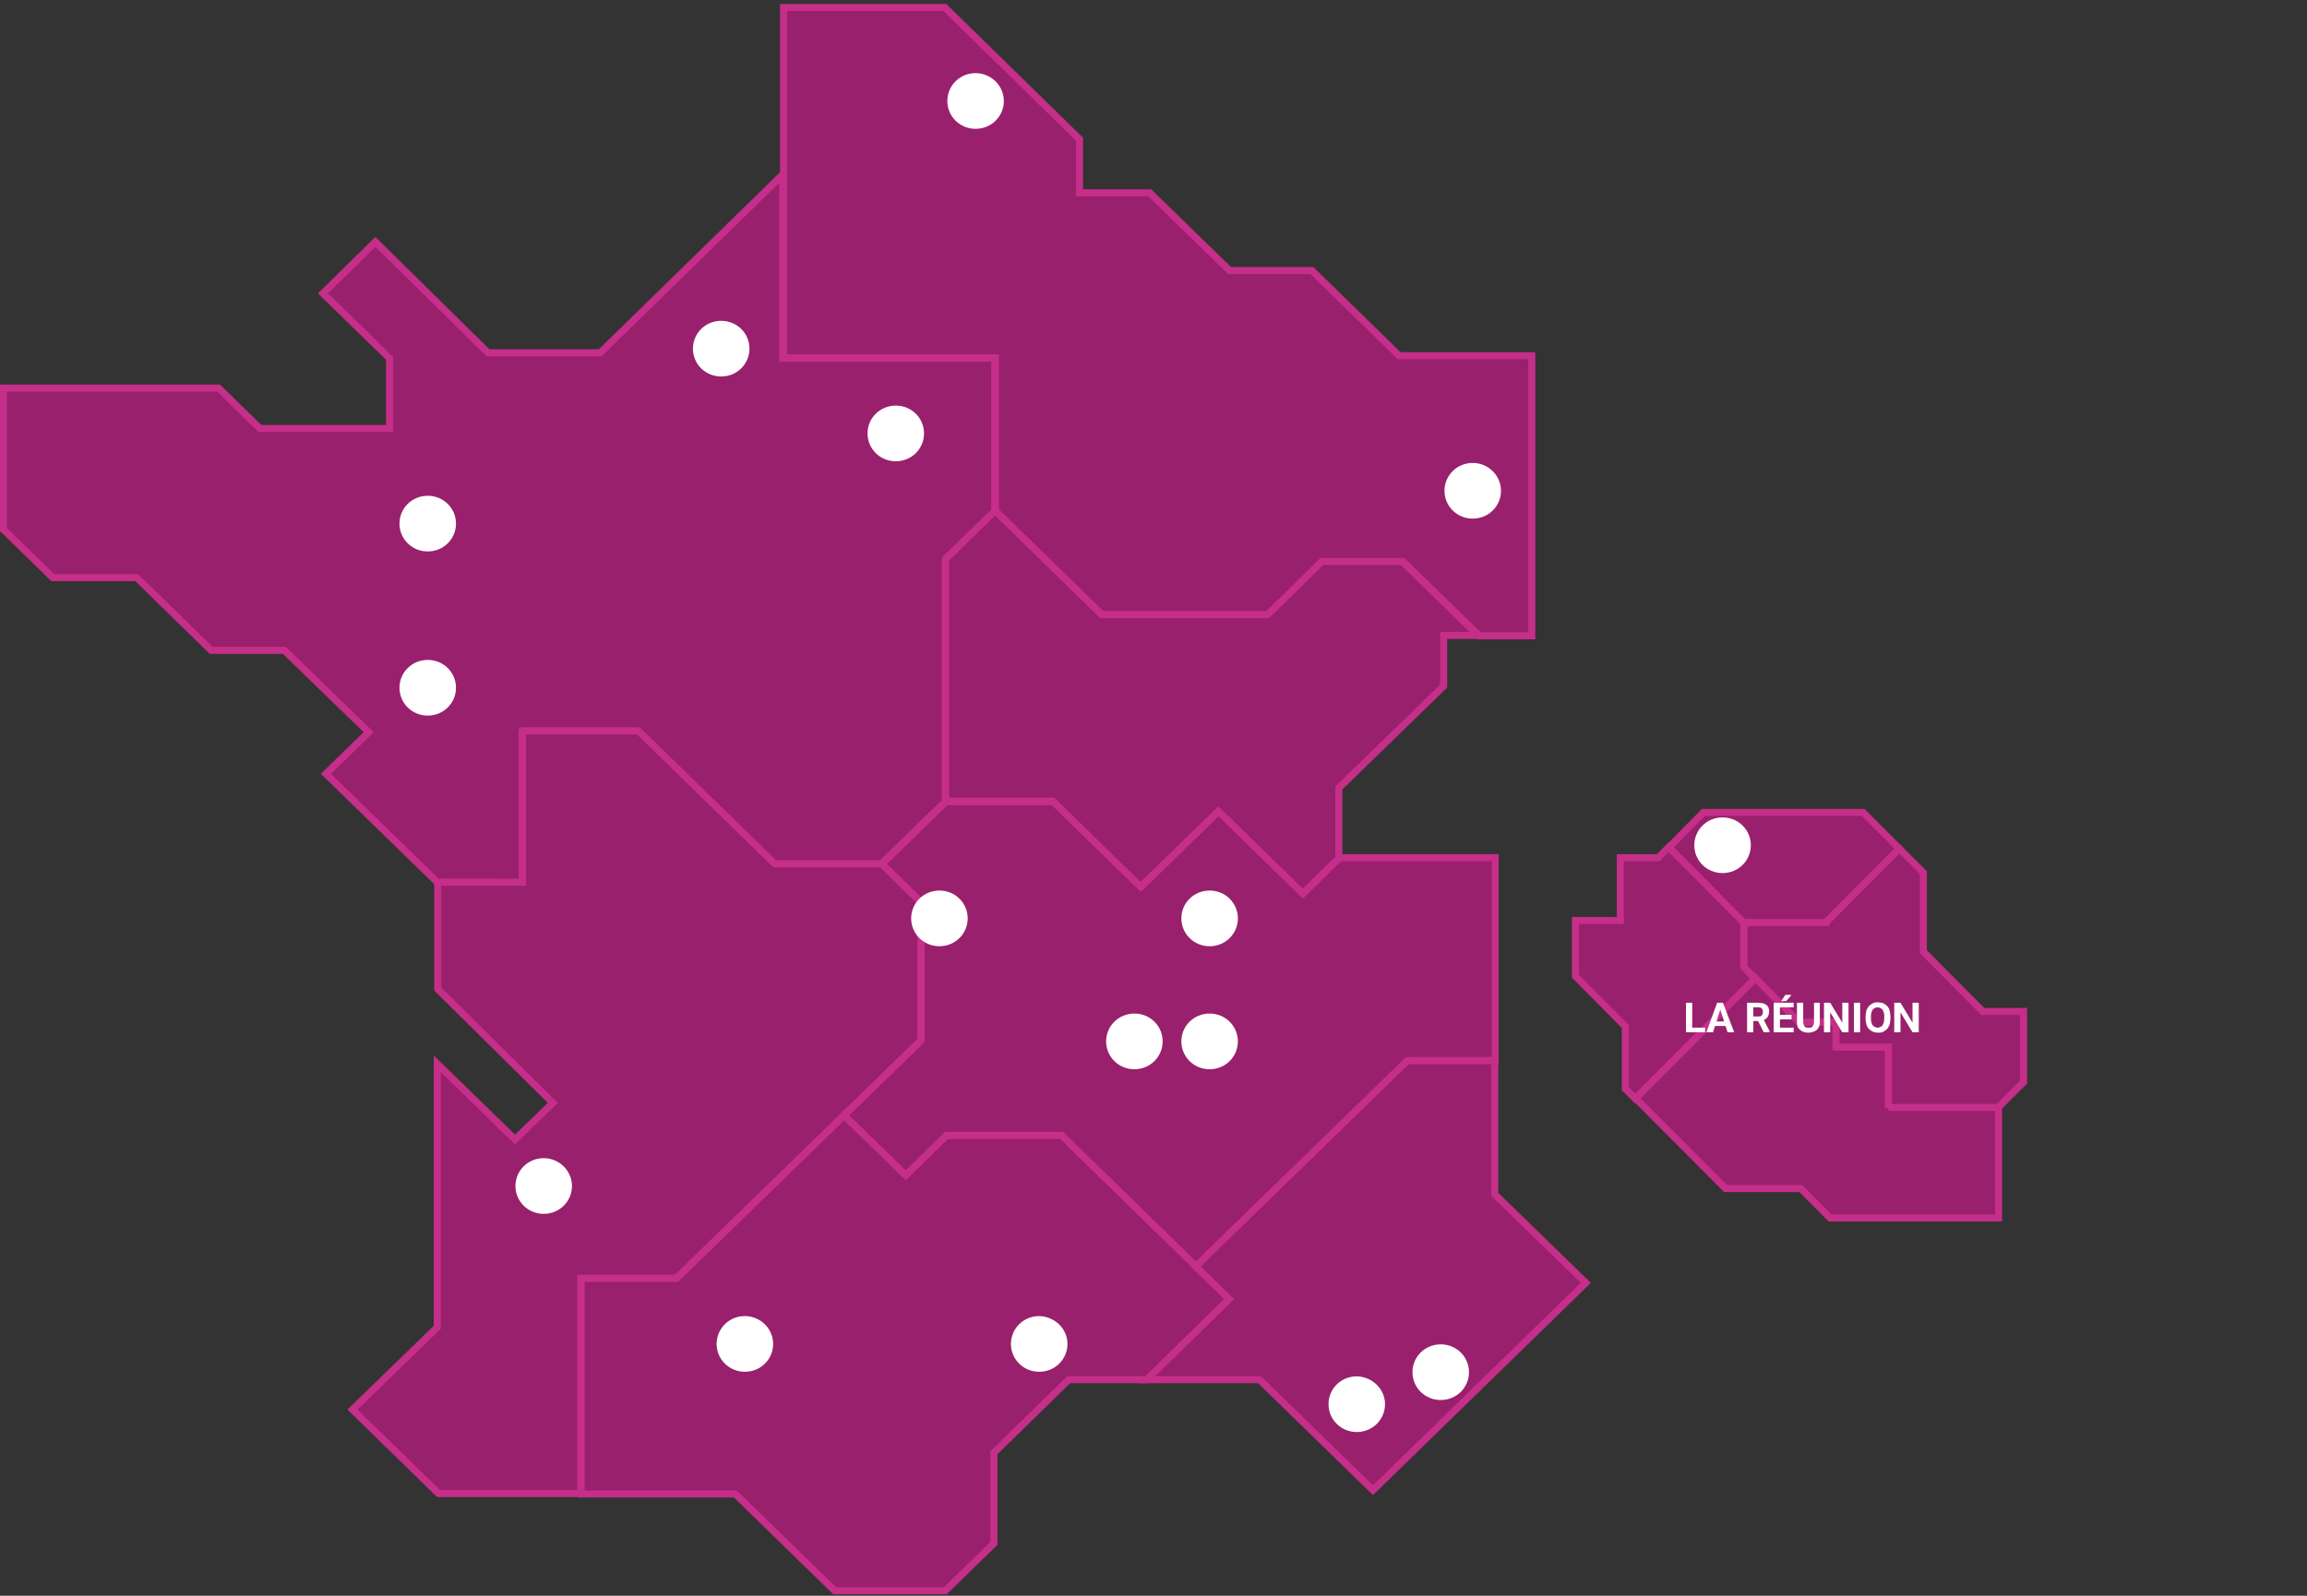 <?xml version="1.0" encoding="UTF-8"?> <svg xmlns="http://www.w3.org/2000/svg" xmlns:xlink="http://www.w3.org/1999/xlink" version="1.1" viewBox="0 0 555 384"><rect x="0" y="0" width="555" height="384" fill="#333333" stroke="none"/><defs><style> .cls-1, .cls-2 { fill: #fff; } .cls-2 { fill-rule: evenodd; } .cls-3 { fill: none; } .cls-4 { clip-path: url(#clippath-1); } .cls-5 { clip-path: url(#clippath); } .cls-6 { fill: #99206c; stroke: #c52e89; stroke-miterlimit: 10; stroke-width: 1.7px; } </style><clipPath id="clippath"><rect class="cls-3" y="0" width="383" height="384"></rect></clipPath><clipPath id="clippath-1"><rect class="cls-3" x="378" y="194" width="109.8" height="100.7"></rect></clipPath></defs><g><g id="Calque_1"><g class="cls-5"><g><path class="cls-6" d="M125.6,175.9h27.9l32.8,32h25.7l15.4-15v-58.3l11.9-11.6v-36.8h-51v-44.2l-43.9,42.9h-27l-27.1-26.7-12.6,12.4,16,15.6v16.9h-31.2l-9.9-9.7H.8v34l11.9,11.6h20.2l17.9,17.5h17.6l20.3,19.7-10.3,10,26.8,26.1h0c0,.1,20.4.1,20.4.1v-36.5Z"></path><path class="cls-6" d="M287.7,304.7l-32.3-31.5h-27.7l-9.8,9.6-14.8-14.4-40.3,39.2h-23v51.9h37.1l23.9,23.3h26.6l11.7-11.4v-21.8l18-17.6h18.8l19.9-19.4-8.1-7.9Z"></path><path class="cls-6" d="M330.3,358.6l51.2-49.9-21.9-21.3v-32.2h-21.1l-50.9,49.5,8.1,7.9-19.8,19.4h27.1l27.3,26.6Z"></path><path class="cls-6" d="M139.7,307.6h23l40.3-39.2,18.5-18v-33.3l-9.4-9.2h-25.7l-32.8-32h-27.9v36.4h-20.4v25.7c0,0,27.7,27.4,27.7,27.4l-9.1,8.8-18.7-18.2v63.4l-20.4,19.8,20.7,20.2h34.2v-51.8Z"></path><path class="cls-6" d="M336.6,85.6l-21-20.5h-19.8l-19.2-18.7h-16.9v-12.9L227.3,1.8h-38.8v84.3h51v36.9l25.7,25h40l13.1-12.8h19.3l18.3,17.8h12.6v-67.4h-31.9Z"></path><path class="cls-6" d="M322.2,206.5l-8.7,8.5-20.3-19.8-18.7,18.2-21.1-20.5h-25.8l-15.4,15,9.4,9.2v33.3l-18.5,18,14.8,14.4,9.8-9.6h27.7l32.3,31.5,50.9-49.5h21.1v-48.8h-37.5Z"></path><path class="cls-6" d="M274.4,213.4l18.7-18.2,20.3,19.8,8.7-8.5v-16.9l25.2-24.5v-12.2h8.3l-18.3-17.8h-19.3l-13,12.8h-40l-25.6-25-11.9,11.6v58.3h25.8l21.1,20.6Z"></path><path class="cls-2" d="M279.7,250.6c0,3.7-3,6.7-6.8,6.7s-6.8-3-6.8-6.7,3-6.7,6.8-6.7c3.8,0,6.8,3,6.8,6.7ZM333.2,337.9c0,3.7-3,6.7-6.8,6.7s-6.8-3-6.8-6.7,3-6.7,6.8-6.7c3.8.1,6.8,3.1,6.8,6.7ZM109.7,165.5c0,3.7-3,6.7-6.8,6.7s-6.8-3-6.8-6.7,3-6.7,6.8-6.7,6.8,3,6.8,6.7ZM180.3,83.9c0,3.7-3,6.7-6.8,6.7s-6.8-3-6.8-6.7,3-6.7,6.8-6.7c3.8,0,6.8,3,6.8,6.7ZM222.3,104.3c0,3.7-3,6.7-6.8,6.7s-6.8-3-6.8-6.7,3-6.7,6.8-6.7c3.8,0,6.8,3,6.8,6.7ZM137.6,285.4c0,3.7-3,6.7-6.8,6.7s-6.8-3-6.8-6.7,3-6.7,6.8-6.7c3.7,0,6.8,3,6.8,6.7ZM186,323.4c0,3.7-3,6.7-6.8,6.7s-6.8-3-6.8-6.7,3-6.7,6.8-6.7c3.7,0,6.8,3,6.8,6.7ZM353.4,330.2c0,3.7-3,6.7-6.8,6.7s-6.8-3-6.8-6.7,3-6.7,6.8-6.7,6.8,3,6.8,6.7ZM297.8,250.6c0,3.7-3,6.7-6.8,6.7s-6.8-3-6.8-6.7,3-6.7,6.8-6.7c3.8,0,6.8,3,6.8,6.7ZM297.8,221c0,3.7-3,6.7-6.8,6.7s-6.8-3-6.8-6.7,3-6.7,6.8-6.7,6.8,3,6.8,6.7ZM232.8,221c0,3.7-3,6.7-6.8,6.7s-6.8-3-6.8-6.7,3-6.7,6.8-6.7,6.8,3,6.8,6.7ZM361.1,118.1c0,3.7-3,6.7-6.8,6.7s-6.8-3-6.8-6.7,3-6.7,6.8-6.7c3.8,0,6.8,3.1,6.8,6.7ZM241.5,24.3c0,3.7-3,6.7-6.8,6.7s-6.8-3-6.8-6.7,3-6.7,6.8-6.7c3.7,0,6.8,3,6.8,6.7ZM256.8,323.4c0,3.7-3,6.7-6.8,6.7s-6.8-3-6.8-6.7,3-6.7,6.8-6.7c3.7.1,6.8,3,6.8,6.7ZM102.9,132.7c3.8,0,6.8-3,6.8-6.7s-3-6.7-6.8-6.7-6.8,3-6.8,6.7,3,6.7,6.8,6.7Z"></path></g></g><g class="cls-4"><g><path class="cls-6" d="M419.5,221.9v10.8l2.7,2.8,10.5,10.6h8.9v5.9h12.6v14.6h26.4l6.2-6.2v-17h-9.8l-14.3-14.4v-19l-5.8-5.8-17.6,17.7h-19.8Z"></path><path class="cls-6" d="M419.5,232.7v-10.8l-18-18.1-2.6,2.6h-9.1v15.1h-10.8v13.4l12,12.1v15l2.4,2.4,28.8-28.9-2.7-2.8Z"></path><path class="cls-6" d="M439.3,221.9l17.6-17.7-8.7-8.7h-38.4l-8.3,8.4,18,18.1h19.8Z"></path><path class="cls-6" d="M454.3,266.6v-14.6h-12.6v-6h-8.9l-10.5-10.6-28.8,28.9,21.6,21.7h18.1l7.1,7.1h40.5v-26.6h-26.5Z"></path><path class="cls-2" d="M421.2,203.4c0,3.7-3,6.7-6.8,6.7s-6.8-3-6.8-6.7,3-6.7,6.8-6.7,6.8,3,6.8,6.7Z"></path><path class="cls-1" d="M410.2,247.3v1.1h-3.6v-1.1h3.6ZM407.1,241.3v7.1h-1.5v-7.1h1.5ZM414,242.5l-1.9,5.9h-1.6l2.6-7.1h1v1.2ZM415.6,248.4l-1.9-5.9-.2-1.2h1l2.7,7.1h-1.6ZM415.6,245.8v1.1h-3.7v-1.1h3.7ZM420.4,241.3h2.6c.5,0,1,.1,1.4.2.4.2.7.4.9.7.2.3.3.7.3,1.2s-.1.7-.2,1-.3.5-.5.7-.5.3-.8.4l-.5.2h-2.3v-1.1h1.7c.3,0,.5,0,.6-.1.2-.1.3-.2.4-.4s.1-.4.1-.6,0-.4-.1-.6c-.1-.2-.2-.3-.4-.4s-.4-.1-.6-.1h-1.2v6h-1.5v-7.1h.1ZM424.3,248.4l-1.6-3.2h1.5l1.6,3.1h0c0,.1-1.5.1-1.5.1h0ZM431.5,247.3v1.1h-3.8v-1.1h3.8ZM428.2,241.3v7.1h-1.5v-7.1h1.5ZM431,244.2v1.1h-3.3v-1.1h3.3ZM431.5,241.3v1.1h-3.8v-1.1h3.8ZM428.5,240.9l1-1.5h1.5l-1.3,1.5h-1.2ZM436.3,241.3h1.5v4.7c0,.5-.1,1-.4,1.4-.2.4-.6.7-1,.8-.4.2-.9.3-1.4.3s-1-.1-1.4-.3-.7-.5-1-.8c-.2-.4-.3-.8-.3-1.4v-4.7h1.5v4.7c0,.3.1.6.2.8s.2.3.4.4.4.1.7.1.5,0,.7-.1.3-.2.4-.4.2-.5.2-.8v-4.7h-.1ZM444.7,241.3v7.1h-1.5l-2.9-4.8v4.8h-1.5v-7.1h1.5l2.9,4.8v-4.8h1.5ZM447.5,241.3v7.1h-1.5v-7.1h1.5ZM454.8,244.7v.3c0,.5-.1,1-.2,1.5-.1.4-.4.8-.6,1.1-.3.3-.6.5-1,.7s-.8.2-1.2.2-.9-.1-1.2-.2c-.4-.2-.7-.4-1-.7s-.5-.7-.6-1.1c-.1-.4-.2-.9-.2-1.5v-.3c0-.5.1-1,.2-1.5.1-.4.4-.8.6-1.1.3-.3.6-.5,1-.7s.8-.2,1.2-.2.9.1,1.2.2c.4.2.7.4,1,.7s.5.7.6,1.1c.1.5.2,1,.2,1.5ZM453.3,245v-.3c0-.4,0-.7-.1-1s-.2-.5-.3-.7c-.1-.2-.3-.3-.5-.4-.2-.1-.4-.2-.7-.2s-.5.1-.7.2c-.2.1-.4.2-.5.4s-.2.4-.3.7c-.1.3-.1.6-.1,1v.3c0,.4,0,.7.1,1s.2.5.3.7c.1.2.3.3.5.4.2.1.4.2.7.2s.5-.1.7-.2c.2-.1.4-.2.5-.4s.2-.4.3-.7c0-.3.1-.6.1-1ZM461.6,241.3v7.1h-1.5l-2.9-4.8v4.8h-1.5v-7.1h1.5l2.9,4.8v-4.8h1.5Z"></path></g></g></g></g></svg> 